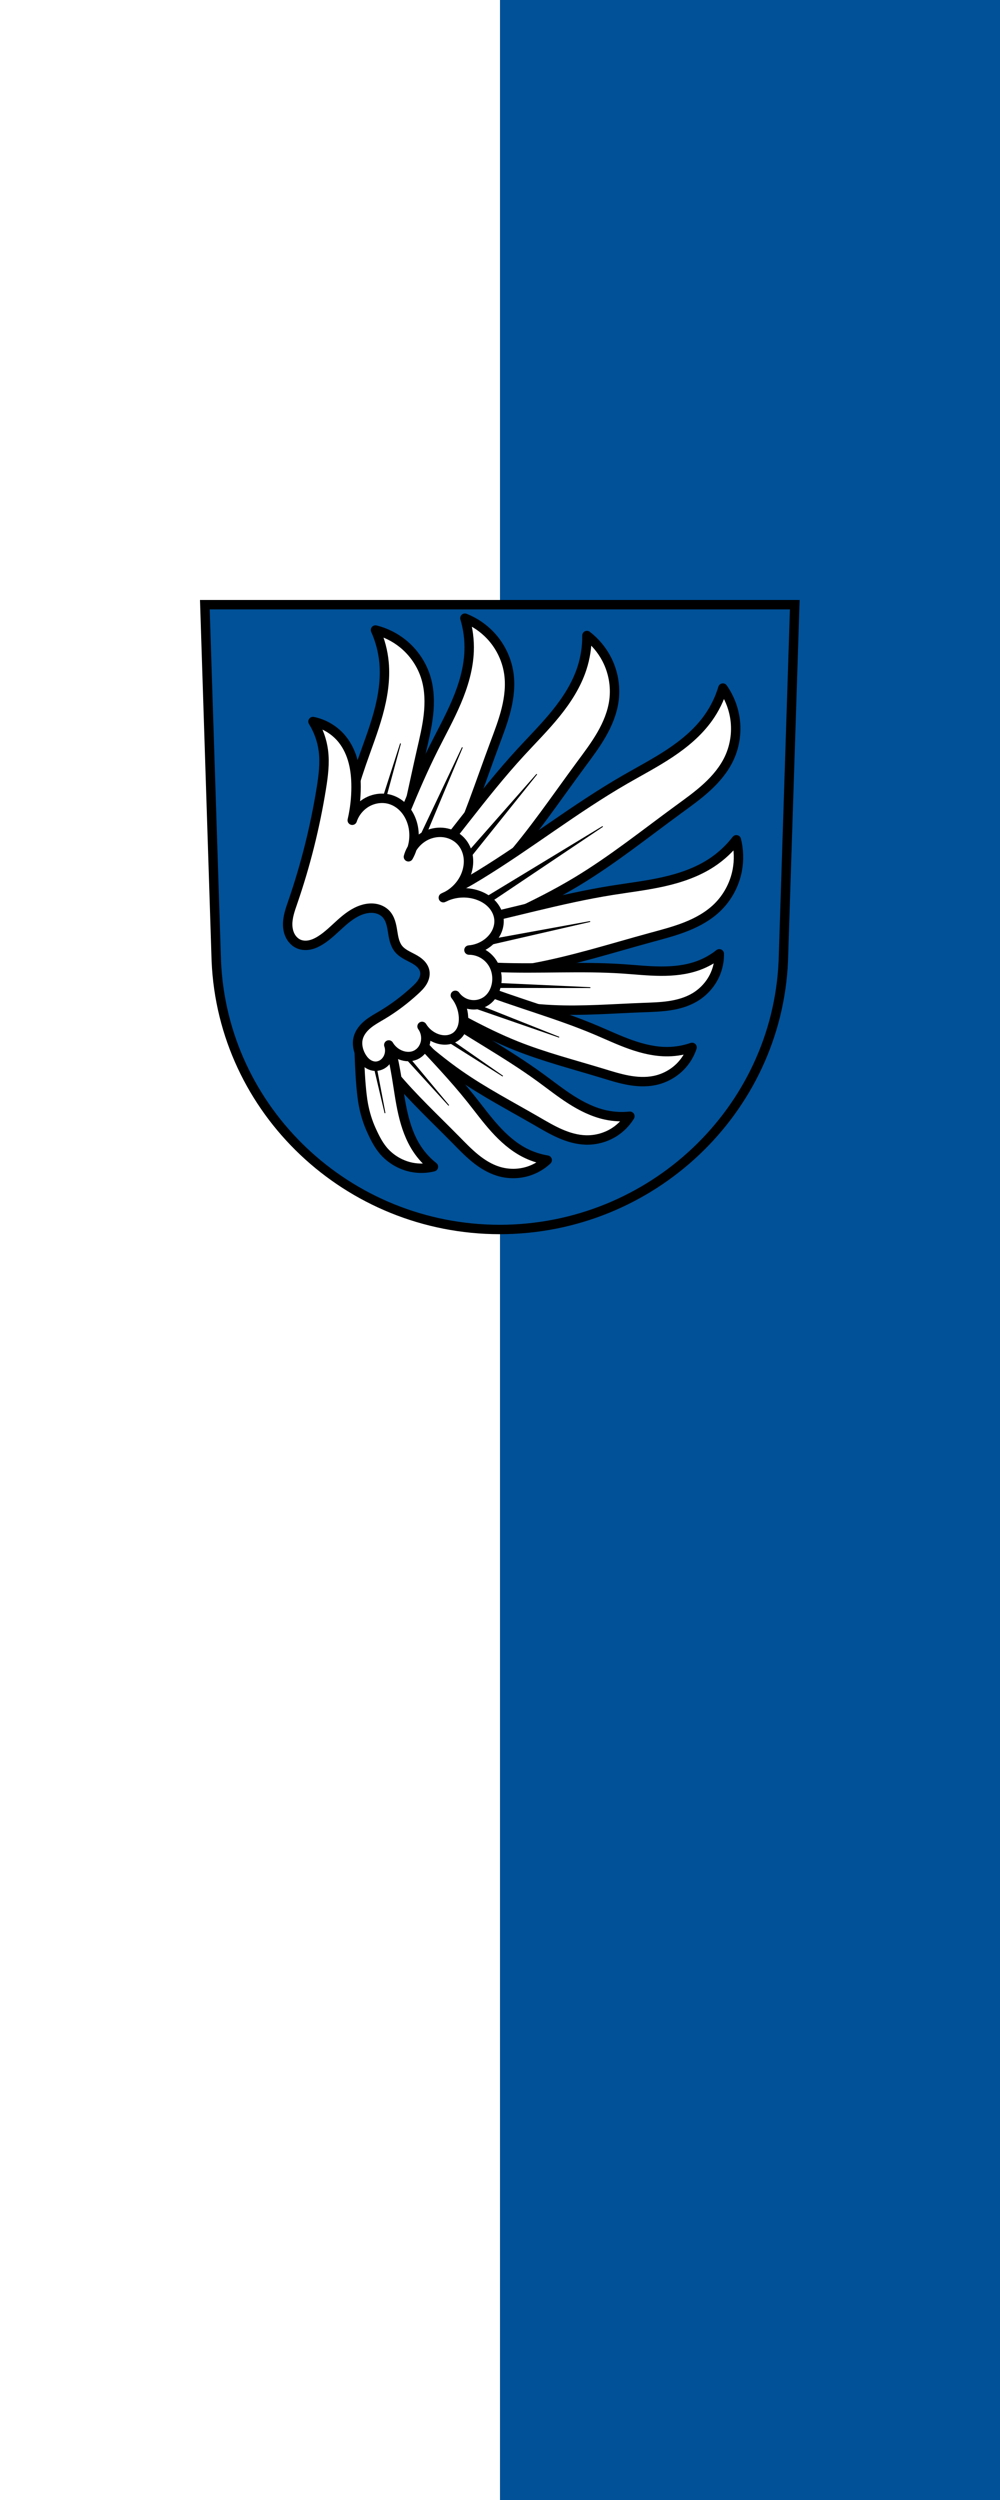 <?xml version="1.0" encoding="UTF-8" standalone="no"?>
<!-- Created with Inkscape (http://www.inkscape.org/) -->

<svg
   width="600"
   height="1500"
   viewBox="0 0 600 1500"
   id="svg15267"
   version="1.1"
   xmlns="http://www.w3.org/2000/svg"
   xmlns:svg="http://www.w3.org/2000/svg"
   xmlns:rdf="http://www.w3.org/1999/02/22-rdf-syntax-ns#"
   xmlns:cc="http://creativecommons.org/ns#"
   xmlns:dc="http://purl.org/dc/elements/1.1/">
  <defs
     id="defs15269" />
  <g
     id="layer1"
     transform="translate(-19.589,-26.906)">
    <g
       id="g6214"
       transform="translate(814.392,182.906)">
      <path
         id="rect4114"
         style="fill:#ffffff;fill-opacity:1;stroke:none;stroke-width:1;stroke-linecap:round;stroke-miterlimit:5;stroke-dasharray:none;stop-color:#000000"
         d="m -794.803,-156 h 600 v 1500 h -600 z" />
      <path
         id="rect4114-3"
         style="fill:#005198;fill-opacity:1;stroke:none;stroke-width:1;stroke-linecap:round;stroke-miterlimit:5;stroke-dasharray:none;stop-color:#000000"
         d="m -494.803,-156 h 300 v 1500 h -300 z" />
    </g>
    <g
       id="g28184"
       transform="matrix(0.513,0,0,0.513,129.534,373.095)">
      <path
         style="fill:#005198;fill-opacity:1;fill-rule:evenodd;stroke:none;stroke-width:11;stroke-opacity:1"
         d="m 25.269,32.406 13.398,416.624 c 7.415,175.25 153.92,314.046 331.589,314.144 177.51,-0.215 324.069,-139.061 331.589,-314.144 L 715.244,32.406 h -344.979 z"
         id="path10563-0-5-3" />
      <path
         style="fill:none;fill-rule:evenodd;stroke:#000000;stroke-width:11;stroke-opacity:1"
         d="m 25.269,32.406 13.398,416.624 c 7.415,175.25 153.92,314.046 331.589,314.144 177.51,-0.215 324.069,-139.061 331.589,-314.144 l 13.398,-416.624 h -344.979 z"
         id="path10563-0" />
      <path
         style="fill:#ffffff;fill-rule:evenodd;stroke:#000000;stroke-width:11;stroke-linecap:butt;stroke-linejoin:round;stroke-miterlimit:4;stroke-dasharray:none;stroke-opacity:1"
         d="m 205.271,35.129 c 5.363,11.91 8.746,24.708 9.973,37.713 1.914,20.3 -1.419,40.791 -6.848,60.445 -5.429,19.654 -12.935,38.661 -19.594,57.934 -11.688,33.829 -20.765,68.458 -29.748,103.121 h 72.496 c 10.87,-38.722 18.437,-78.364 27.42,-117.602 3.198,-13.969 6.588,-27.939 8.184,-42.18 1.595,-14.241 1.349,-28.865 -2.633,-42.631 -4.624,-15.987 -14.322,-30.445 -27.275,-40.893 -9.34,-7.533 -20.333,-13.002 -31.975,-15.908 z"
         transform="translate(19.589,26.906)"
         id="path15981-0-0-8-1" />
      <path
         style="fill:#ffffff;fill-rule:evenodd;stroke:#000000;stroke-width:11;stroke-linecap:butt;stroke-linejoin:round;stroke-miterlimit:4;stroke-dasharray:none;stroke-opacity:1"
         d="m 309.838,21.262 c 3.755,12.511 5.433,25.642 4.943,38.695 -0.765,20.376 -6.757,40.253 -14.717,59.025 -7.96,18.773 -17.893,36.63 -27.021,54.863 -23.671,47.279 -41.93,97.03 -62.484,145.754 h 73.52 c 2.709,-5.273 5.361,-10.575 7.91,-15.93 20.758,-43.609 35.656,-89.717 52.516,-134.977 5.002,-13.429 10.194,-26.833 13.643,-40.742 3.449,-13.909 5.125,-28.438 2.982,-42.607 C 358.641,68.889 350.923,53.283 339.451,41.227 331.18,32.534 320.998,25.669 309.838,21.262 Z"
         transform="translate(19.589,26.906)"
         id="path15981-0-0-9" />
      <path
         style="fill:#000000;fill-rule:evenodd;stroke:#000000;stroke-width:1px;stroke-linecap:butt;stroke-linejoin:miter;stroke-opacity:1"
         d="M 262.487,351.95 326.454,199.265 247.871,365.075 Z"
         id="path15985-0-0-7" />
      <path
         style="fill:#ffffff;fill-rule:evenodd;stroke:#000000;stroke-width:11;stroke-linecap:butt;stroke-linejoin:round;stroke-miterlimit:4;stroke-dasharray:none;stroke-opacity:1"
         d="m 452.559,41.568 c 0.162,13.061 -1.844,26.146 -5.912,38.559 -6.35,19.377 -17.586,36.831 -30.41,52.684 -12.824,15.853 -27.294,30.283 -41.094,45.295 -45.777,49.797 -84.138,105.939 -128.617,156.898 -1.828,2.094 -3.674,4.175 -5.533,6.246 h 24.217 v 55.582 c 10.645,-9.148 21.16,-18.446 31.533,-27.9 21.201,-19.324 41.85,-39.307 60.84,-60.809 31.971,-36.201 58.997,-76.418 87.676,-115.279 8.509,-11.53 17.194,-22.986 24.342,-35.406 7.148,-12.42 12.762,-25.926 14.607,-40.137 2.143,-16.504 -0.978,-33.63 -8.684,-48.381 -5.556,-10.635 -13.451,-20.039 -22.965,-27.352 z"
         transform="translate(19.589,26.906)"
         id="path15981-0-02" />
      <path
         style="fill:#000000;fill-rule:evenodd;stroke:#000000;stroke-width:1px;stroke-linecap:butt;stroke-linejoin:miter;stroke-opacity:1"
         d="M 309.969,359.776 413.533,230.629 292.303,368.366 Z"
         id="path15985-0-4" />
      <path
         style="fill:#ffffff;fill-rule:evenodd;stroke:#000000;stroke-width:11;stroke-linecap:butt;stroke-linejoin:round;stroke-miterlimit:4;stroke-dasharray:none;stroke-opacity:1"
         d="m 611.561,103.023 c -3.751,12.512 -9.577,24.399 -17.17,35.027 -11.853,16.592 -27.796,29.889 -44.773,41.182 -16.978,11.293 -35.099,20.737 -52.756,30.936 -58.572,33.832 -111.963,75.937 -169.645,111.266 -12.965,7.941 -26.216,15.565 -40.359,21.119 v 42.662 l 10.139,13.143 c 22.913,-9.259 45.589,-19.108 67.996,-29.533 26.009,-12.101 51.686,-24.996 76.236,-39.836 41.333,-24.985 79.149,-55.284 118.135,-83.793 11.567,-8.459 23.278,-16.791 33.812,-26.506 10.535,-9.715 19.93,-20.924 25.939,-33.934 6.979,-15.108 9.124,-32.386 6.182,-48.766 -2.122,-11.81 -6.844,-23.145 -13.736,-32.967 z"
         transform="translate(19.589,26.906)"
         id="path15981-9" />
      <path
         style="fill:#000000;fill-rule:evenodd;stroke:#000000;stroke-width:1px;stroke-linecap:butt;stroke-linejoin:miter;stroke-opacity:1"
         d="M 353.219,384.035 490.659,291.76 333.792,386.949 Z"
         id="path15985-8" />
      <path
         style="fill:#ffffff;fill-rule:evenodd;stroke:#000000;stroke-width:11;stroke-linecap:butt;stroke-linejoin:round;stroke-miterlimit:4;stroke-dasharray:none;stroke-opacity:1"
         d="m 627.322,280.475 c -7.973,10.347 -17.66,19.369 -28.549,26.584 -16.997,11.263 -36.638,17.987 -56.529,22.471 -19.891,4.483 -40.191,6.832 -60.326,10.051 -60.897,9.735 -120.232,27.412 -180.627,39.854 v 61.283 c 0.262,-0.018 0.524,-0.034 0.785,-0.053 28.616,-2.012 57.204,-4.883 85.436,-9.975 47.53,-8.573 93.674,-23.366 140.271,-36.068 13.826,-3.769 27.743,-7.369 41.053,-12.68 13.31,-5.311 26.088,-12.423 36.348,-22.428 11.915,-11.618 20.091,-26.989 23.193,-43.34 2.237,-11.789 1.874,-24.063 -1.055,-35.699 z"
         transform="translate(19.589,26.906)"
         id="path15981-0-0-84-8" />
      <path
         style="fill:#000000;fill-rule:evenodd;stroke:#000000;stroke-width:1px;stroke-linecap:butt;stroke-linejoin:miter;stroke-opacity:1"
         d="M 314.591,440.031 475.925,402.938 295.405,435.814 Z"
         id="path15985-0-0-5-6" />
      <path
         style="fill:#ffffff;fill-rule:evenodd;stroke:#000000;stroke-width:11;stroke-linecap:butt;stroke-linejoin:round;stroke-miterlimit:4;stroke-dasharray:none;stroke-opacity:1"
         d="m 314.131,446.971 c 5.72,2.412 11.646,4.335 17.692,5.741 11.33,2.635 23.001,3.442 34.624,3.924 49.185,2.038 98.525,-1.599 147.642,1.704 14.804,0.996 29.583,2.621 44.421,2.702 14.837,0.081 29.855,-1.428 43.795,-6.512 8.889,-3.242 17.254,-7.917 24.672,-13.791 0.11,8.517 -1.69,17.053 -5.229,24.801 -4.968,10.877 -13.383,20.13 -23.682,26.207 -8.978,5.297 -19.213,8.169 -29.523,9.706 -10.31,1.537 -20.762,1.791 -31.179,2.179 -35.131,1.31 -70.279,4.182 -105.395,2.522 -20.837,-0.985 -41.57,-3.562 -62.188,-6.739 -17.746,-2.734 -35.424,-5.913 -53.01,-9.533 z"
         id="path15981-0-0-84-0-5" />
      <path
         style="fill:#000000;fill-rule:evenodd;stroke:#000000;stroke-width:1px;stroke-linecap:butt;stroke-linejoin:miter;stroke-opacity:1"
         d="m 355.694,480.144 120.487,0.128 -133.371,-6.097 z"
         id="path15985-0-0-5-4-66" />
      <path
         style="fill:#ffffff;fill-rule:evenodd;stroke:#000000;stroke-width:11;stroke-linecap:butt;stroke-linejoin:round;stroke-miterlimit:4;stroke-dasharray:none;stroke-opacity:1"
         d="m 297.398,453.876 c 4.618,4.148 9.59,7.902 14.845,11.206 9.848,6.192 20.615,10.768 31.442,15.02 45.821,17.995 93.642,30.676 138.984,49.844 13.666,5.777 27.104,12.142 41.1,17.066 13.997,4.924 28.684,8.404 43.519,8.153 9.461,-0.16 18.894,-1.846 27.824,-4.974 -2.679,8.086 -7.168,15.566 -13.044,21.732 -8.249,8.657 -19.225,14.654 -30.944,17.032 -10.216,2.073 -20.828,1.443 -31.074,-0.472 -10.247,-1.915 -20.208,-5.09 -30.18,-8.126 -33.631,-10.239 -67.789,-19.008 -100.436,-32.048 -19.372,-7.738 -38.126,-16.948 -56.574,-26.685 -15.879,-8.382 -31.548,-17.161 -46.987,-26.328 z"
         id="path15981-0-0-84-0-8-04" />
      <path
         style="fill:#000000;fill-rule:evenodd;stroke:#000000;stroke-width:1px;stroke-linecap:butt;stroke-linejoin:miter;stroke-opacity:1"
         d="M 325.844,498.807 439.678,538.291 315.617,488.957 Z"
         id="path15985-0-0-5-4-6-6" />
      <path
         style="fill:#ffffff;fill-rule:evenodd;stroke:#000000;stroke-width:11;stroke-linecap:butt;stroke-linejoin:round;stroke-miterlimit:4;stroke-dasharray:none;stroke-opacity:1"
         d="m 268.816,474.865 v 32.365 H 243.5 c 3.454,3.077 6.925,6.134 10.418,9.166 15.753,13.675 31.924,26.906 49.031,38.844 28.83,20.118 60.101,36.418 90.525,54.031 9.021,5.223 18,10.58 27.543,14.773 9.543,4.194 19.735,7.217 30.154,7.52 11.953,0.347 24.005,-2.998 34.006,-9.555 7.123,-4.67 13.195,-10.934 17.641,-18.199 -9.407,1.017 -18.977,0.516 -28.227,-1.479 -14.504,-3.127 -28.016,-9.854 -40.527,-17.83 -12.512,-7.976 -24.15,-17.227 -36.146,-25.959 -39.801,-28.97 -83.489,-52.187 -124.021,-80.123 -1.701,-1.172 -3.394,-2.358 -5.08,-3.555 z"
         transform="translate(19.589,26.906)"
         id="path15981-0-0-84-0-8-0-7" />
      <path
         style="fill:#000000;fill-rule:evenodd;stroke:#000000;stroke-width:1px;stroke-linecap:butt;stroke-linejoin:miter;stroke-opacity:1"
         d="M 271.859,519.489 373.743,583.807 264.138,507.572 Z"
         id="path15985-0-0-5-4-6-5-9" />
      <path
         style="fill:#ffffff;fill-rule:evenodd;stroke:#000000;stroke-width:11;stroke-linecap:butt;stroke-linejoin:round;stroke-miterlimit:4;stroke-dasharray:none;stroke-opacity:1"
         d="m 252.58,511.463 v 4.789 h -55.479 c 9.204,13.385 18.817,26.49 29.189,38.986 22.453,27.051 48.274,51.069 72.93,76.129 7.311,7.431 14.546,14.978 22.633,21.555 8.087,6.577 17.109,12.2 27.074,15.258 11.432,3.508 23.94,3.482 35.322,-0.184 8.108,-2.611 15.624,-7.037 21.84,-12.861 -9.34,-1.517 -18.432,-4.541 -26.82,-8.92 -13.153,-6.866 -24.395,-16.94 -34.34,-27.951 -9.945,-11.011 -18.71,-23.021 -27.957,-34.625 -20.101,-25.223 -42.455,-48.515 -64.393,-72.176 z"
         transform="translate(19.589,26.906)"
         id="path15981-0-0-84-0-8-0-8-6" />
      <path
         style="fill:#000000;fill-rule:evenodd;stroke:#000000;stroke-width:1px;stroke-linecap:butt;stroke-linejoin:miter;stroke-opacity:1"
         d="m 229.443,529.027 81.149,89.062 -85.429,-102.601 z"
         id="path15985-0-0-5-4-6-5-6-8" />
      <path
         style="fill:#ffffff;fill-rule:evenodd;stroke:#000000;stroke-width:11;stroke-linecap:butt;stroke-linejoin:round;stroke-miterlimit:4;stroke-dasharray:none;stroke-opacity:1"
         d="m 185.95,513.995 c 0,0 0.48,51.212 5.175,76.251 1.92,10.24 5.011,20.348 9.324,29.832 4.289,9.43 9.036,18.971 16.264,26.482 8.292,8.617 19.238,14.666 30.969,16.986 8.356,1.653 17.077,1.432 25.338,-0.643 -7.429,-5.86 -13.909,-12.918 -19.117,-20.818 -8.166,-12.388 -13.104,-26.651 -16.453,-41.105 -3.349,-14.455 -5.183,-29.21 -7.635,-43.844 -2.911,-17.376 -6.7,-34.573 -10.787,-51.711 z"
         transform="translate(19.589,26.906)"
         id="path15981-0-0-84-0-8-0-1-0" />
      <path
         style="fill:#000000;fill-rule:evenodd;stroke:#000000;stroke-width:1px;stroke-linecap:butt;stroke-linejoin:miter;stroke-opacity:1"
         d="m 217.33,548.119 18.666,78.98 -14.98,-78.98 z"
         id="path15985-0-0-5-4-6-5-2-1" />
      <path
         style="fill:#000000;fill-rule:evenodd;stroke:#000000;stroke-width:1px;stroke-linecap:butt;stroke-linejoin:miter;stroke-opacity:1"
         d="m 210.748,354.466 43.391,-159.756 -56.159,174.684 z"
         id="path15985-0-0-9-7" />
      <path
         style="fill:#ffffff;fill-rule:evenodd;stroke:#000000;stroke-width:11;stroke-linecap:butt;stroke-linejoin:round;stroke-miterlimit:4;stroke-dasharray:none;stroke-opacity:1"
         d="m 151.742,169.087 c 13.469,2.696 25.901,10.294 34.444,21.049 6.101,7.681 10.206,16.831 12.658,26.329 2.452,9.498 3.293,19.355 3.288,29.165 -0.007,13.083 -1.508,26.165 -4.465,38.909 3.151,-9.73 10.496,-18.022 19.774,-22.325 7.715,-3.578 16.742,-4.396 24.877,-1.914 6.219,1.898 11.812,5.658 16.16,10.491 4.349,4.833 7.471,10.714 9.354,16.937 3.949,13.054 2.295,27.703 -4.465,39.547 3.358,-12.407 13.285,-22.831 25.514,-26.79 6.134,-1.986 12.794,-2.408 19.09,-1.016 6.295,1.393 12.202,4.621 16.63,9.308 4.912,5.198 7.907,12.084 8.778,19.182 0.871,7.098 -0.328,14.385 -3.037,21.003 -4.795,11.715 -14.438,21.357 -26.152,26.152 12.05,-6.27 26.649,-7.447 39.547,-3.189 6.351,2.097 12.339,5.501 16.98,10.317 4.642,4.816 7.876,11.093 8.534,17.749 0.533,5.387 -0.628,10.891 -3.044,15.735 -2.416,4.844 -6.058,9.035 -10.351,12.331 -6.225,4.78 -13.861,7.699 -21.687,8.292 5.627,-8e-4 11.248,1.484 16.14,4.264 4.893,2.78 9.045,6.848 11.925,11.683 4.509,7.569 5.776,16.922 3.827,25.514 -1.369,6.036 -4.338,11.797 -8.93,15.946 -3.212,2.902 -7.171,4.968 -11.385,5.959 -4.214,0.992 -8.674,0.91 -12.853,-0.219 -5.866,-1.584 -11.146,-5.256 -14.671,-10.206 5.719,7.245 9.113,16.296 9.568,25.514 0.196,3.963 -0.145,7.982 -1.353,11.762 -1.208,3.779 -3.313,7.316 -6.301,9.926 -3.397,2.966 -7.838,4.63 -12.336,4.965 -4.498,0.335 -9.042,-0.616 -13.179,-2.414 -6.319,-2.746 -11.749,-7.497 -15.309,-13.395 3.943,5.43 5.378,12.607 3.827,19.136 -0.761,3.205 -2.215,6.253 -4.291,8.81 -2.076,2.557 -4.779,4.615 -7.828,5.861 -5.031,2.056 -10.823,1.815 -15.946,0 -6.103,-2.162 -11.395,-6.535 -14.671,-12.119 1.853,5.174 1.376,11.133 -1.276,15.946 -1.453,2.638 -3.541,4.941 -6.093,6.542 -2.551,1.601 -5.568,2.483 -8.578,2.388 -3.583,-0.113 -7.045,-1.6 -9.857,-3.823 -2.812,-2.223 -5.009,-5.151 -6.727,-8.297 -3.486,-6.381 -5.069,-14.025 -3.189,-21.049 1.718,-6.421 6.154,-11.827 11.306,-16.027 5.152,-4.2 11.052,-7.359 16.76,-10.763 13.72,-8.182 26.506,-17.898 38.272,-28.704 3.226,-2.962 6.413,-6.052 8.696,-9.789 2.283,-3.737 3.604,-8.234 2.786,-12.536 -0.645,-3.391 -2.576,-6.444 -5.027,-8.874 -2.451,-2.431 -5.409,-4.289 -8.442,-5.936 -3.033,-1.647 -6.17,-3.106 -9.145,-4.856 -2.975,-1.75 -5.813,-3.818 -8.002,-6.487 -2.325,-2.834 -3.843,-6.258 -4.87,-9.777 -1.026,-3.519 -1.584,-7.155 -2.166,-10.775 -0.582,-3.619 -1.196,-7.25 -2.329,-10.737 -1.133,-3.486 -2.812,-6.847 -5.305,-9.535 -3.417,-3.683 -8.237,-5.915 -13.208,-6.643 -4.971,-0.728 -10.083,-0.021 -14.858,1.54 -9.6,3.137 -17.757,9.557 -25.266,16.312 -7.509,6.755 -14.667,14.023 -23.211,19.409 -3.801,2.396 -7.896,4.415 -12.283,5.386 -4.387,0.971 -9.098,0.842 -13.231,-0.921 -4.175,-1.781 -7.57,-5.165 -9.74,-9.152 -2.17,-3.987 -3.164,-8.549 -3.279,-13.087 -0.231,-9.076 2.921,-17.851 5.883,-26.433 14.952,-43.321 26.126,-87.941 33.437,-133.183 2.383,-14.747 4.359,-29.775 2.403,-44.585 -1.579,-11.958 -5.741,-23.569 -12.119,-33.807 z"
         id="path16619" />
    </g>
  </g>
</svg>
